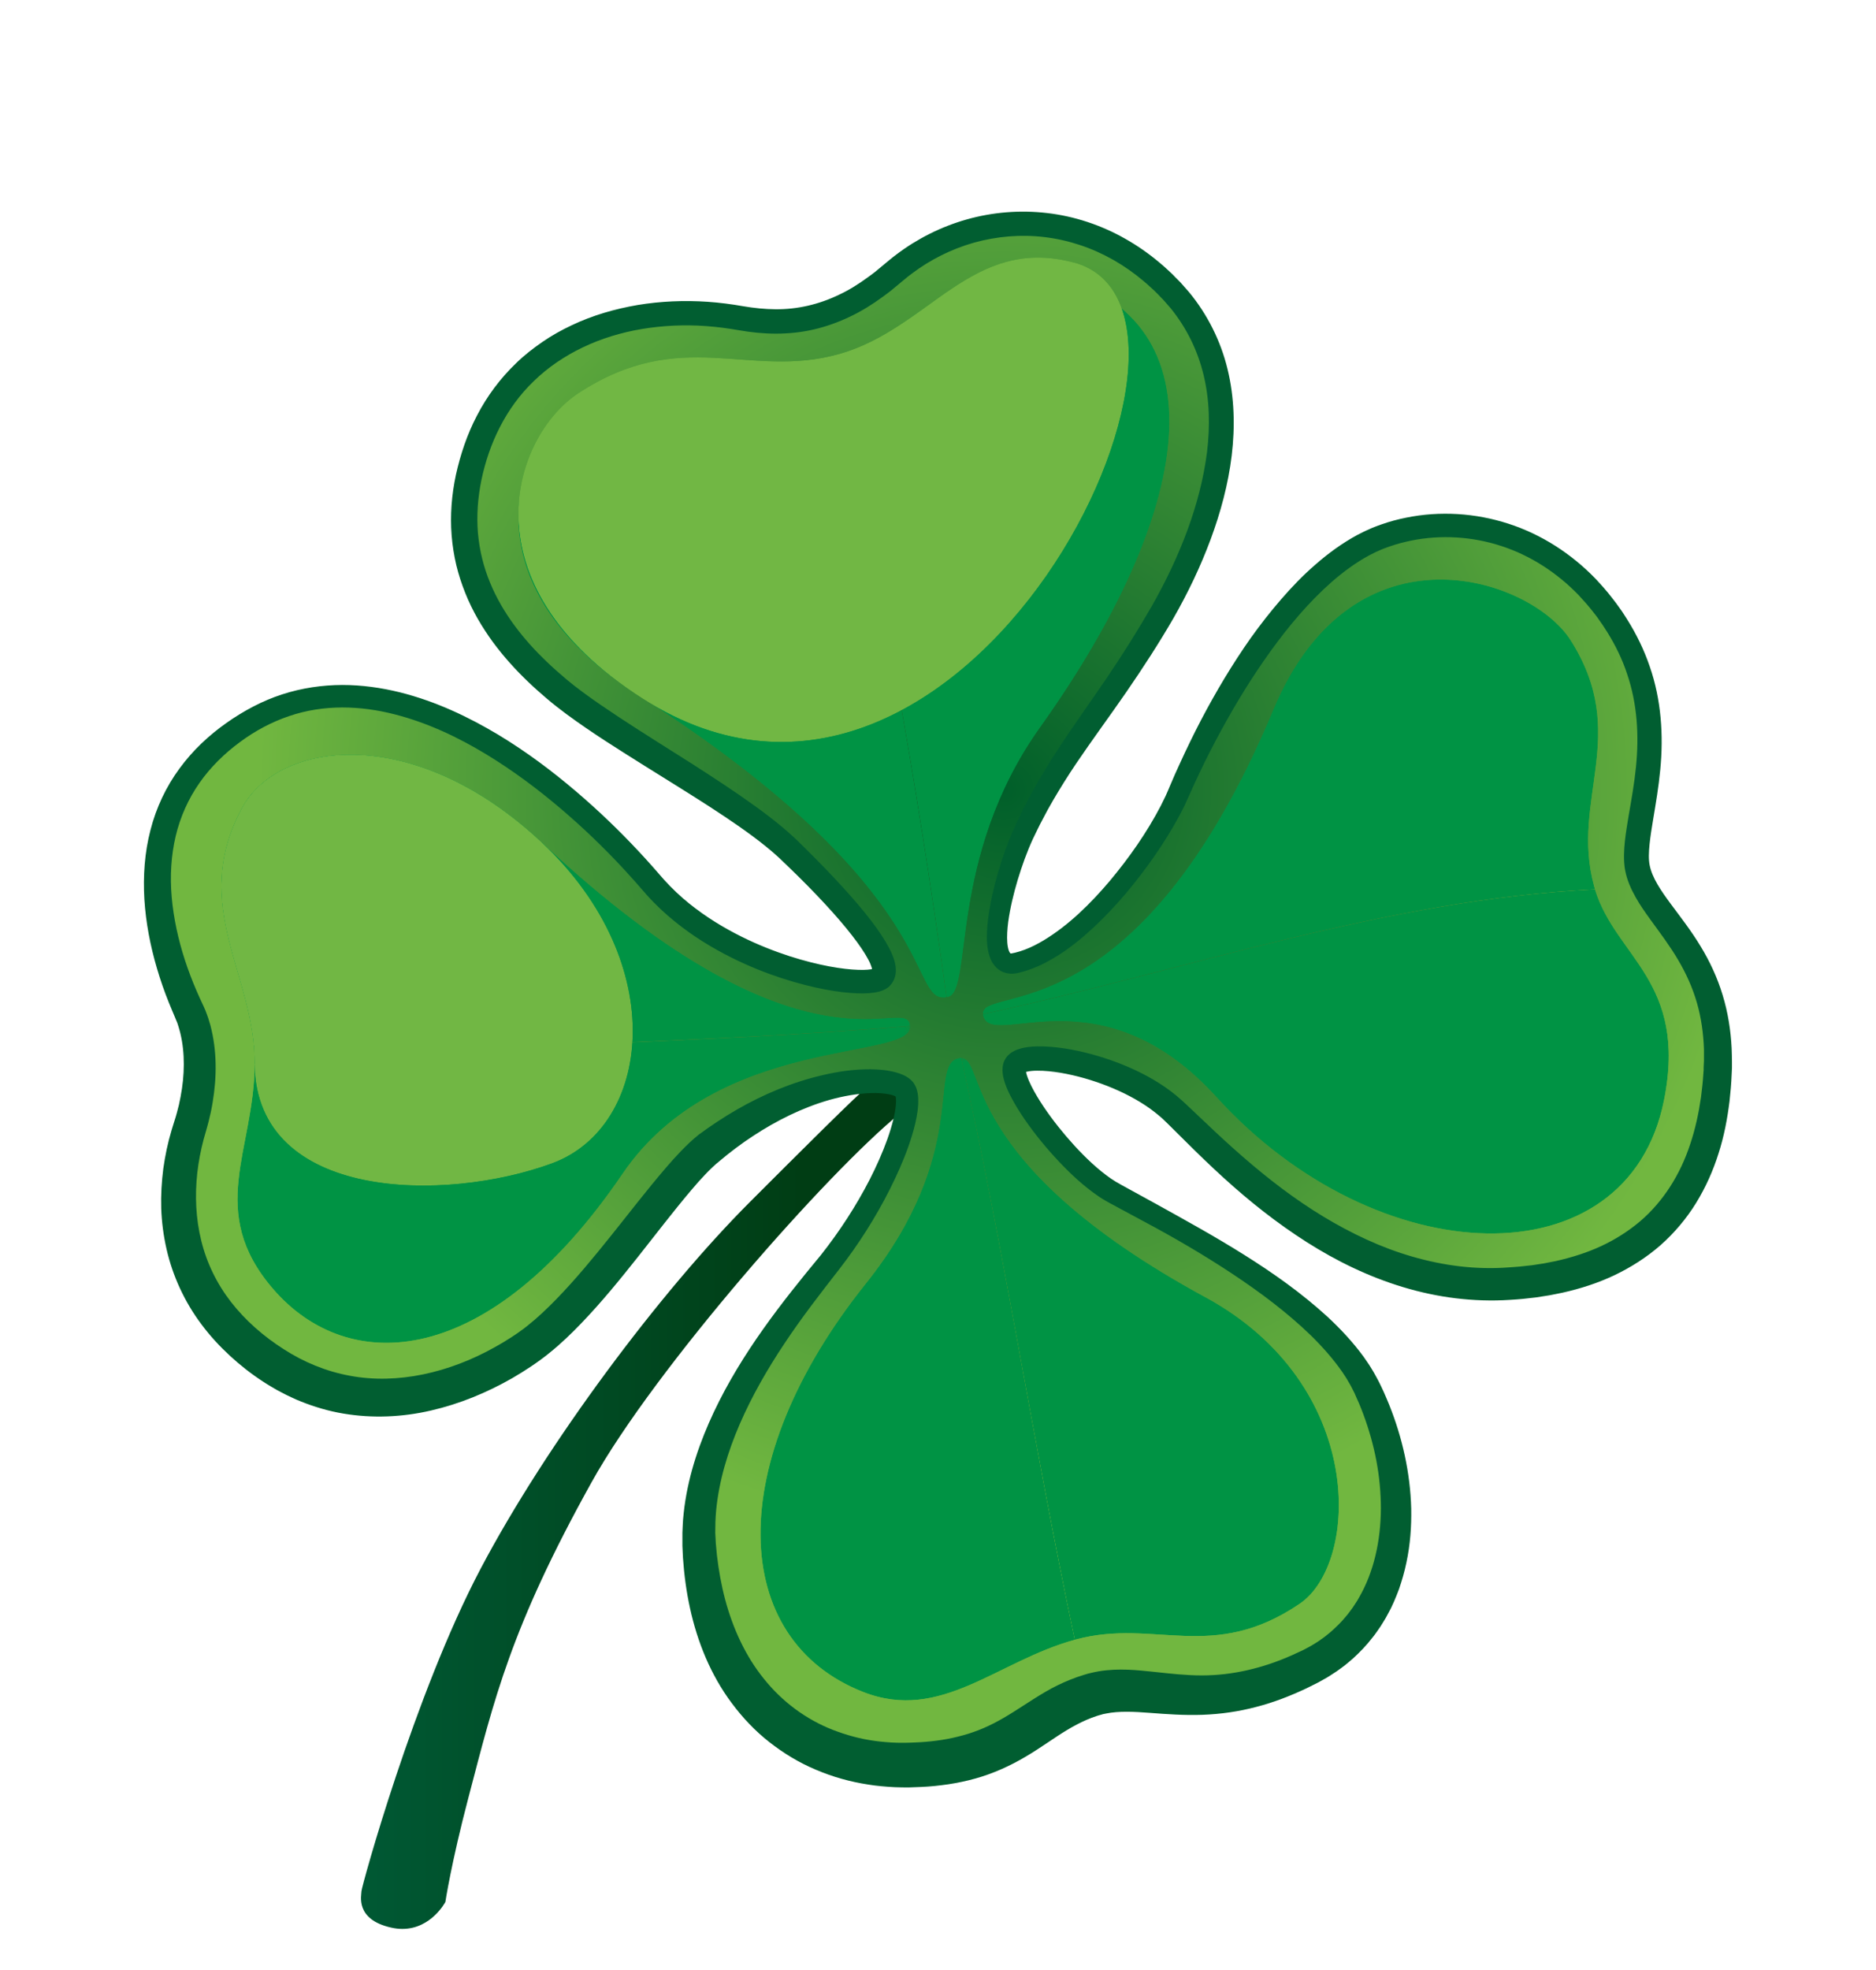 <?xml version="1.0" encoding="UTF-8"?>
<svg xmlns="http://www.w3.org/2000/svg" xmlns:xlink="http://www.w3.org/1999/xlink" viewBox="0 0 233.9 245.47">
  <defs>
    <style>
      .cls-1 {
        clip-path: url(#clippath);
      }

      .cls-2 {
        fill: none;
      }

      .cls-2, .cls-3, .cls-4, .cls-5, .cls-6, .cls-7, .cls-8, .cls-9, .cls-10, .cls-11, .cls-12, .cls-13, .cls-14, .cls-15, .cls-16, .cls-17, .cls-18, .cls-19, .cls-20, .cls-21, .cls-22, .cls-23, .cls-24, .cls-25 {
        stroke-width: 0px;
      }

      .cls-26 {
        mask: url(#mask);
      }

      .cls-3 {
        fill: url(#linear-gradient);
      }

      .cls-4 {
        fill: url(#radial-gradient);
      }

      .cls-5 {
        fill: url(#linear-gradient-11);
      }

      .cls-6 {
        fill: url(#linear-gradient-12);
      }

      .cls-7 {
        fill: url(#linear-gradient-13);
      }

      .cls-8 {
        fill: url(#linear-gradient-10);
      }

      .cls-9 {
        fill: url(#linear-gradient-17);
      }

      .cls-10 {
        fill: url(#linear-gradient-16);
      }

      .cls-11 {
        fill: url(#linear-gradient-19);
      }

      .cls-12 {
        fill: url(#linear-gradient-15);
      }

      .cls-13 {
        fill: url(#linear-gradient-21);
      }

      .cls-14 {
        fill: url(#linear-gradient-18);
      }

      .cls-15 {
        fill: url(#linear-gradient-14);
      }

      .cls-16 {
        fill: url(#linear-gradient-20);
      }

      .cls-27 {
        mix-blend-mode: multiply;
      }

      .cls-28 {
        clip-path: url(#clippath-1);
      }

      .cls-29 {
        clip-path: url(#clippath-4);
      }

      .cls-30 {
        clip-path: url(#clippath-3);
      }

      .cls-31 {
        clip-path: url(#clippath-2);
      }

      .cls-32 {
        clip-path: url(#clippath-7);
      }

      .cls-33 {
        clip-path: url(#clippath-8);
      }

      .cls-34 {
        clip-path: url(#clippath-6);
      }

      .cls-35 {
        clip-path: url(#clippath-5);
      }

      .cls-36 {
        clip-path: url(#clippath-9);
      }

      .cls-37 {
        clip-path: url(#clippath-20);
      }

      .cls-38 {
        clip-path: url(#clippath-21);
      }

      .cls-39 {
        clip-path: url(#clippath-24);
      }

      .cls-40 {
        clip-path: url(#clippath-23);
      }

      .cls-41 {
        clip-path: url(#clippath-22);
      }

      .cls-42 {
        clip-path: url(#clippath-14);
      }

      .cls-43 {
        clip-path: url(#clippath-13);
      }

      .cls-44 {
        clip-path: url(#clippath-12);
      }

      .cls-45 {
        clip-path: url(#clippath-10);
      }

      .cls-46 {
        clip-path: url(#clippath-15);
      }

      .cls-47 {
        clip-path: url(#clippath-17);
      }

      .cls-48 {
        clip-path: url(#clippath-16);
      }

      .cls-49 {
        clip-path: url(#clippath-19);
      }

      .cls-50 {
        clip-path: url(#clippath-11);
      }

      .cls-51 {
        clip-path: url(#clippath-18);
      }

      .cls-52 {
        mix-blend-mode: screen;
      }

      .cls-17 {
        fill: url(#linear-gradient-4);
      }

      .cls-18 {
        fill: url(#linear-gradient-2);
      }

      .cls-19 {
        fill: url(#linear-gradient-3);
      }

      .cls-20 {
        fill: url(#linear-gradient-8);
      }

      .cls-21 {
        fill: url(#linear-gradient-9);
      }

      .cls-22 {
        fill: url(#linear-gradient-7);
      }

      .cls-23 {
        fill: url(#linear-gradient-5);
      }

      .cls-24 {
        fill: url(#linear-gradient-6);
      }

      .cls-53 {
        isolation: isolate;
      }

      .cls-54 {
        mask: url(#mask-3);
      }

      .cls-55 {
        mask: url(#mask-2);
      }

      .cls-56 {
        mask: url(#mask-5);
      }

      .cls-57 {
        mask: url(#mask-4);
      }

      .cls-58 {
        mask: url(#mask-1);
      }

      .cls-59 {
        mask: url(#mask-7);
      }

      .cls-60 {
        mask: url(#mask-6);
      }

      .cls-61 {
        mask: url(#mask-8);
      }

      .cls-62 {
        mask: url(#mask-9);
      }

      .cls-25 {
        fill: #015e31;
      }
    </style>
    <clipPath id="clippath">
      <rect class="cls-2" x="17.92" y="26.37" width="198.06" height="214.01"/>
    </clipPath>
    <clipPath id="clippath-1">
      <rect class="cls-2" x="17.92" y="26.37" width="198.06" height="214.01"/>
    </clipPath>
    <clipPath id="clippath-2">
      <path class="cls-2" d="M108.16,135.47c-.51.17-9.36,9.02-14.68,14.34-11.13,11.13-25.3,30.03-33.57,45.71-8.27,15.69-14.84,39.64-14.84,40.15s-.84,3.54,3.71,4.55c.48.11.94.16,1.37.16h.02c3.61,0,5.36-3.36,5.36-3.36,0,0,.73-4.86,2.87-12.99,3.23-12.28,5.23-21.09,15.35-39.3,7.93-14.27,29.52-38.71,38.46-45.97,4.17-3.38,5.48-4.98,4.3-6.33-.24-.27-.6-.39-1.03-.39-2.33,0-6.89,3.28-7.32,3.42"/>
    </clipPath>
    <linearGradient id="linear-gradient" x1="4745.13" y1="6173.02" x2="4745.6" y2="6173.02" gradientTransform="translate(-722894.87 940670.93) scale(152.35 -152.35)" gradientUnits="userSpaceOnUse">
      <stop offset="0" stop-color="#00613e"/>
      <stop offset="0" stop-color="#00613e"/>
      <stop offset="1" stop-color="#003d14"/>
      <stop offset="1" stop-color="#003d14"/>
    </linearGradient>
    <clipPath id="clippath-3">
      <path class="cls-2" d="M112.46,32.24c-10.63,9.87-14.47,8.06-19.74,7.34-10.46-1.43-29,2.12-33.65,17.46-4.3,14.17,6.49,28.51,14.09,33.06,7.59,4.55,23.62,13.49,28.68,19.06,5.06,5.57,8.41,11.24,7.08,13.16-2.28,3.29-18.98-3.04-30.87-15.43-9.78-10.2-30.62-28.09-47.82-16.7-17.18,11.37-7.14,35.56-6.33,37.2,1.77,3.54.64,10.21-.25,13.16-1.94,6.41-3.52,20.02,10.54,29.69,13.49,9.28,28.34,1.18,33.91-3.88,5.38-4.9,18.05-24.12,28.68-28.59,6.24-2.62,11.89-5.31,15.43-2.53,3.8,2.28-4.13,15.94-7.84,20.33-2.55,3.02-18.98,21.93-17.21,37.62,2.08,18.44,10.88,26.31,26.57,27.33,11.18.72,14.75-6.55,22.52-8.86,2.69-.8,6.01-.57,9.68-.35,5.64.34,12.12.69,18.41-2.69,10.68-5.73,12.15-23.53,6.58-35.17-5.57-11.64-24.11-20.38-32.64-24.8-7.34-3.8-12.15-14.42-10.63-16.45,1.52-2.02,12.4,1.27,16.45,4.3,4.05,3.04,23.03,25.05,43.52,24.04,20.5-1.01,27.96-17.22,26.57-29.6-1.69-15.01-9.45-17.63-9.95-23.45-.51-5.82,5.03-16.7-3.21-30.45-7.42-12.4-22.77-13.49-30.87-9.19-8.1,4.3-17.89,18.19-24.29,32.22-5.31,11.64-13.92,19.23-19.48,19.74-4.54.41-.1-10.37,1.77-16.19,2.28-7.08,13.49-19.57,17.71-28.34,6.58-13.66,11.39-28.85.25-38.97-6.31-5.74-14.07-8.32-20.86-8.32-5.19,0-9.82,1.51-12.79,4.27"/>
    </clipPath>
    <radialGradient id="radial-gradient" cx="4751.61" cy="6164.27" fx="4751.61" fy="6164.27" r=".47" gradientTransform="translate(-927145.71 1203063.77) scale(195.15 -195.15)" gradientUnits="userSpaceOnUse">
      <stop offset="0" stop-color="#005f2a"/>
      <stop offset="1" stop-color="#71b740"/>
    </radialGradient>
    <clipPath id="clippath-4">
      <rect class="cls-2" x="17.92" y="26.37" width="198.06" height="214.01"/>
    </clipPath>
    <clipPath id="clippath-5">
      <rect class="cls-2" x="64.63" y="45.23" width="53.4" height="79.1"/>
    </clipPath>
    <clipPath id="clippath-6">
      <path class="cls-2" d="M103.1,45.27c-10.88,3.04-18.85-3.42-31.25,4.68-7.8,5.09-14.03,22.8,7.72,36.69,38.78,24.77,33.44,38.49,38.46,37.65-3.72-26.52-8.18-53.03-14.78-79.06-.05.01-.1.03-.15.04"/>
    </clipPath>
    <linearGradient id="linear-gradient-2" x1="4855.03" y1="6154.18" x2="4855.5" y2="6154.18" gradientTransform="translate(572555.04 451726.09) rotate(-90) scale(93.02 -93.02)" gradientUnits="userSpaceOnUse">
      <stop offset="0" stop-color="#fff"/>
      <stop offset="1" stop-color="#000"/>
    </linearGradient>
    <mask id="mask" x="24.68" y="17.76" width="126.83" height="131.46" maskUnits="userSpaceOnUse">
      <rect class="cls-18" x="42.48" y="32.74" width="91.23" height="101.5" transform="translate(-27.92 47.84) rotate(-26.38)"/>
    </mask>
    <linearGradient id="linear-gradient-3" x1="4855.03" y1="6154.18" x2="4855.5" y2="6154.18" gradientTransform="translate(572555.03 451726.09) rotate(-90) scale(93.02 -93.02)" gradientUnits="userSpaceOnUse">
      <stop offset="0" stop-color="#009344"/>
      <stop offset="1" stop-color="#009344"/>
    </linearGradient>
    <clipPath id="clippath-7">
      <rect class="cls-2" x="103.25" y="33.68" width="42.55" height="90.61"/>
    </clipPath>
    <clipPath id="clippath-8">
      <path class="cls-2" d="M131.32,34.26c-12.23-3.24-17.29,7.87-28.07,10.96,6.6,26.04,11.06,52.54,14.78,79.06.06,0,.11-.02.17-.03,3.18-.71-.08-17.37,11.47-33.57,19.11-26.78,23.15-50.73,1.64-56.43"/>
    </clipPath>
    <linearGradient id="linear-gradient-4" x1="4884.45" y1="6130.62" x2="4884.92" y2="6130.62" gradientTransform="translate(428198.12 341156.14) rotate(-90) scale(69.82 -69.82)" xlink:href="#linear-gradient-2"/>
    <mask id="mask-1" x="56.77" y="6.32" width="142.53" height="142.67" maskUnits="userSpaceOnUse">
      <rect class="cls-17" x="78.2" y="26.57" width="99.67" height="102.17" transform="translate(-18.73 107.36) rotate(-42.68)"/>
    </mask>
    <linearGradient id="linear-gradient-5" x1="4884.45" y1="6130.62" x2="4884.92" y2="6130.62" gradientTransform="translate(428198.13 341156.23) rotate(-90) scale(69.82 -69.82)" xlink:href="#linear-gradient-3"/>
    <clipPath id="clippath-9">
      <rect class="cls-2" x="64.63" y="32.1" width="76.1" height="60.38"/>
    </clipPath>
    <clipPath id="clippath-10">
      <path class="cls-2" d="M133.85,32.71c-12.69-3.36-17.95,8.17-29.13,11.38-.05.01-.1.03-.15.04-11.29,3.15-19.57-3.55-32.44,4.86-8.09,5.28-14.56,23.67,8.01,38.08,40.26,25.71,76.04-48.46,53.71-54.37"/>
    </clipPath>
    <linearGradient id="linear-gradient-6" x1="4711" y1="6118.39" x2="4711.47" y2="6118.39" gradientTransform="translate(-674828.56 -519649.46) rotate(90) scale(110.31 -110.31)" xlink:href="#linear-gradient-2"/>
    <mask id="mask-2" x="24.19" y="-10.09" width="165.36" height="162.33" maskUnits="userSpaceOnUse">
      <rect class="cls-24" x="44.12" y="11.71" width="125.52" height="118.73" transform="translate(-20.5 55.3) rotate(-26.57)"/>
    </mask>
    <linearGradient id="linear-gradient-7" x1="4711" y1="6118.39" x2="4711.47" y2="6118.39" gradientTransform="translate(-674828.43 -519649.44) rotate(90) scale(110.31 -110.31)" gradientUnits="userSpaceOnUse">
      <stop offset="0" stop-color="#71b744"/>
      <stop offset="1" stop-color="#71b744"/>
    </linearGradient>
    <clipPath id="clippath-11">
      <rect class="cls-2" x="122.54" y="72.23" width="76.71" height="54.17"/>
    </clipPath>
    <clipPath id="clippath-12">
      <path class="cls-2" d="M198.75,110.42c-2.98-10.9,4.55-18.85-2.91-30.62-4.99-7.86-27.11-15.2-37.07,8.6-17.14,40.99-36.56,34.19-36.22,37.99,25.31-5.46,50.26-14.3,76.32-15.56-.04-.13-.08-.27-.12-.41"/>
    </clipPath>
    <linearGradient id="linear-gradient-8" x1="4738.99" y1="6211.07" x2="4739.46" y2="6211.07" gradientTransform="translate(-420523.18 551448.99) scale(88.77 -88.77)" xlink:href="#linear-gradient-2"/>
    <mask id="mask-3" x="106.65" y="45.14" width="112.21" height="103.73" maskUnits="userSpaceOnUse">
      <rect class="cls-20" x="115.44" y="55.57" width="94.62" height="82.87" transform="translate(-18.96 43.36) rotate(-14.35)"/>
    </mask>
    <linearGradient id="linear-gradient-9" x1="4738.99" y1="6211.07" x2="4739.46" y2="6211.07" gradientTransform="translate(-420523.21 551449.05) scale(88.77 -88.77)" xlink:href="#linear-gradient-3"/>
    <clipPath id="clippath-13">
      <rect class="cls-2" x="122.55" y="110.83" width="85.52" height="42.9"/>
    </clipPath>
    <clipPath id="clippath-14">
      <path class="cls-2" d="M198.86,110.83c-26.06,1.27-51.01,10.11-76.32,15.56,0,.07.02.14.04.22,1.1,4.28,14.54-5.91,29.1,10.12,19.99,22.01,51.24,23.15,55.79.38,2.96-14.82-6.04-17.81-8.61-26.29"/>
    </clipPath>
    <linearGradient id="linear-gradient-10" x1="4740.35" y1="6186.1" x2="4740.83" y2="6186.1" gradientTransform="translate(-570947.64 745394.27) scale(120.47 -120.47)" xlink:href="#linear-gradient-2"/>
    <mask id="mask-4" x="118.22" y="103.08" width="96.55" height="64.56" maskUnits="userSpaceOnUse">
      <rect class="cls-8" x="120.55" y="107.04" width="91.89" height="56.65" transform="translate(-11.33 15.27) rotate(-5.08)"/>
    </mask>
    <linearGradient id="linear-gradient-11" x1="4740.35" y1="6186.1" x2="4740.83" y2="6186.1" gradientTransform="translate(-570947.64 745394.26) scale(120.47 -120.47)" xlink:href="#linear-gradient-3"/>
    <clipPath id="clippath-15">
      <rect class="cls-2" x="29.61" y="127.87" width="83.87" height="39.47"/>
    </clipPath>
    <clipPath id="clippath-16">
      <path class="cls-2" d="M31.75,132.59s0,.07,0,.1c-.08,10.71-6.03,18.26,2.28,27.92,9.36,10.88,26.86,10.24,43.6-14.34,11.89-17.46,36.15-13.98,35.85-18.39,0,0,0,0,0-.01-27.18,2.26-54.53,2.27-81.73,4.72"/>
    </clipPath>
    <linearGradient id="linear-gradient-12" x1="4806.69" y1="6089.82" x2="4807.16" y2="6089.82" gradientTransform="translate(670333.86 -849017.76) rotate(-180) scale(139.44 -139.44)" xlink:href="#linear-gradient-2"/>
    <mask id="mask-5" x="21.16" y="118.66" width="97.18" height="62.04" maskUnits="userSpaceOnUse">
      <rect class="cls-6" x="23.67" y="123.36" width="92.16" height="52.64" transform="translate(-15.36 8.17) rotate(-6.04)"/>
    </mask>
    <linearGradient id="linear-gradient-13" x1="4806.69" y1="6089.82" x2="4807.16" y2="6089.82" gradientTransform="translate(670333.86 -849017.76) rotate(-180) scale(139.44 -139.44)" xlink:href="#linear-gradient-3"/>
    <clipPath id="clippath-17">
      <rect class="cls-2" x="27.6" y="94.05" width="85.87" height="38.53"/>
    </clipPath>
    <clipPath id="clippath-18">
      <path class="cls-2" d="M67.55,104.98c-16.07-15.06-32.93-12.64-37.41-4.26-6.56,12.28,1.64,20.62,1.6,31.86,27.2-2.45,54.54-2.46,81.73-4.72-.32-4.37-12.4,8.53-45.92-22.89"/>
    </clipPath>
    <linearGradient id="linear-gradient-14" x1="4884.45" y1="6129.33" x2="4884.92" y2="6129.33" gradientTransform="translate(428049.34 341206.51) rotate(-90) scale(69.83 -69.83)" xlink:href="#linear-gradient-2"/>
    <mask id="mask-6" x=".43" y="45.13" width="136.2" height="136.06" maskUnits="userSpaceOnUse">
      <rect class="cls-15" x="19.74" y="65.61" width="97.58" height="95.1" transform="translate(-58.56 76.43) rotate(-42.68)"/>
    </mask>
    <linearGradient id="linear-gradient-15" x1="4884.45" y1="6129.33" x2="4884.92" y2="6129.33" gradientTransform="translate(428049.34 341206.51) rotate(-90) scale(69.83 -69.83)" xlink:href="#linear-gradient-3"/>
    <clipPath id="clippath-19">
      <rect class="cls-2" x="27.6" y="94.05" width="51.3" height="53.7"/>
    </clipPath>
    <clipPath id="clippath-20">
      <path class="cls-2" d="M67.55,104.98c-16.07-15.06-32.93-12.64-37.41-4.26-6.56,12.28,1.64,20.62,1.6,31.86,0,.03,0,.07,0,.1.27,17.02,23.8,17.18,37.08,12.3,12.38-4.54,14.89-24.85-1.28-40.01"/>
    </clipPath>
    <linearGradient id="linear-gradient-16" x1="4690.55" y1="6089.21" x2="4691.02" y2="6089.21" gradientTransform="translate(-466913.64 -359621.28) rotate(90) scale(76.69 -76.69)" xlink:href="#linear-gradient-2"/>
    <mask id="mask-7" x="11.36" y="77.66" width="84.6" height="84.48" maskUnits="userSpaceOnUse">
      <rect class="cls-10" x="18" y="84.31" width="71.32" height="71.17" transform="translate(-23.83 13.83) rotate(-12.04)"/>
    </mask>
    <linearGradient id="linear-gradient-17" x1="4690.55" y1="6089.21" x2="4691.02" y2="6089.21" gradientTransform="translate(-466913.64 -359621.28) rotate(90) scale(76.69 -76.69)" xlink:href="#linear-gradient-7"/>
    <clipPath id="clippath-21">
      <rect class="cls-2" x="119.84" y="131.83" width="47.1" height="72.52"/>
    </clipPath>
    <clipPath id="clippath-22">
      <path class="cls-2" d="M150.29,161.66c-31.09-16.89-27.23-29.79-30.46-29.83,5.39,24.03,8.89,47.59,14.17,72.52.07-.02.14-.04.22-.06,9.8-2.6,16.96,2.95,27.83-4.43,7.46-5.06,8.36-27.27-11.77-38.21"/>
    </clipPath>
    <linearGradient id="linear-gradient-18" x1="4688.8" y1="6091.47" x2="4689.27" y2="6091.47" gradientTransform="translate(-472622.66 -363745.04) rotate(90) scale(77.61 -77.61)" xlink:href="#linear-gradient-2"/>
    <mask id="mask-8" x="101.6" y="119.88" width="86.42" height="99.32" maskUnits="userSpaceOnUse">
      <rect class="cls-14" x="110.89" y="126.78" width="67.85" height="85.51" transform="translate(-36.53 39.81) rotate(-13.92)"/>
    </mask>
    <linearGradient id="linear-gradient-19" x1="4688.8" y1="6091.47" x2="4689.27" y2="6091.47" gradientTransform="translate(-472622.7 -363745.07) rotate(90) scale(77.61 -77.61)" xlink:href="#linear-gradient-3"/>
    <clipPath id="clippath-23">
      <rect class="cls-2" x="94.81" y="131.83" width="39.19" height="80.07"/>
    </clipPath>
    <clipPath id="clippath-24">
      <path class="cls-2" d="M119.49,131.87c-3.87.87,1.58,11.7-11.58,28.14-17.9,22.38-16.93,44.36-.25,50.86,9.67,3.77,16.66-3.87,26.35-6.52-5.29-24.93-8.78-48.49-14.17-72.52-.11,0-.23.01-.35.04"/>
    </clipPath>
    <linearGradient id="linear-gradient-20" x1="4718.69" y1="6099.37" x2="4719.17" y2="6099.37" gradientTransform="translate(-678475.52 -524846.76) rotate(90) scale(111.26 -111.26)" xlink:href="#linear-gradient-2"/>
    <mask id="mask-9" x="77.74" y="125.31" width="68.53" height="95.84" maskUnits="userSpaceOnUse">
      <rect class="cls-16" x="84.06" y="129" width="55.91" height="88.47" transform="translate(-24.69 18.73) rotate(-8.62)"/>
    </mask>
    <linearGradient id="linear-gradient-21" x1="4718.69" y1="6099.37" x2="4719.17" y2="6099.37" gradientTransform="translate(-678475.52 -524846.76) rotate(90) scale(111.26 -111.26)" xlink:href="#linear-gradient-3"/>
  </defs>
  <g class="cls-53">
    <g id="Layer_1" data-name="Layer 1">
      <g class="cls-1">
        <g class="cls-28">
          <g class="cls-31">
            <rect class="cls-3" x="44.23" y="132.05" width="73.46" height="108.33"/>
          </g>
          <g class="cls-30">
            <rect class="cls-4" x="13.06" y="27.97" width="202.52" height="193.24"/>
          </g>
          <g class="cls-29">
            <g class="cls-27">
              <g class="cls-35">
                <g class="cls-34">
                  <g class="cls-26">
                    <rect class="cls-19" x="42.48" y="32.74" width="91.23" height="101.5" transform="translate(-27.92 47.84) rotate(-26.38)"/>
                  </g>
                </g>
              </g>
            </g>
            <g class="cls-27">
              <g class="cls-32">
                <g class="cls-33">
                  <g class="cls-58">
                    <rect class="cls-23" x="78.2" y="26.57" width="99.67" height="102.17" transform="translate(-18.73 107.36) rotate(-42.68)"/>
                  </g>
                </g>
              </g>
            </g>
            <g class="cls-52">
              <g class="cls-36">
                <g class="cls-45">
                  <g class="cls-55">
                    <rect class="cls-22" x="44.12" y="11.71" width="125.52" height="118.73" transform="translate(-20.5 55.3) rotate(-26.57)"/>
                  </g>
                </g>
              </g>
            </g>
            <g class="cls-27">
              <g class="cls-50">
                <g class="cls-44">
                  <g class="cls-54">
                    <rect class="cls-21" x="115.44" y="55.57" width="94.62" height="82.87" transform="translate(-18.96 43.36) rotate(-14.35)"/>
                  </g>
                </g>
              </g>
            </g>
            <g class="cls-27">
              <g class="cls-43">
                <g class="cls-42">
                  <g class="cls-57">
                    <rect class="cls-5" x="120.55" y="107.04" width="91.89" height="56.65" transform="translate(-11.33 15.27) rotate(-5.08)"/>
                  </g>
                </g>
              </g>
            </g>
            <g class="cls-27">
              <g class="cls-46">
                <g class="cls-48">
                  <g class="cls-56">
                    <rect class="cls-7" x="23.67" y="123.36" width="92.16" height="52.64" transform="translate(-15.36 8.17) rotate(-6.04)"/>
                  </g>
                </g>
              </g>
            </g>
            <g class="cls-27">
              <g class="cls-47">
                <g class="cls-51">
                  <g class="cls-60">
                    <rect class="cls-12" x="19.74" y="65.61" width="97.58" height="95.1" transform="translate(-58.56 76.43) rotate(-42.68)"/>
                  </g>
                </g>
              </g>
            </g>
            <g class="cls-52">
              <g class="cls-49">
                <g class="cls-37">
                  <g class="cls-59">
                    <rect class="cls-9" x="18" y="84.31" width="71.32" height="71.17" transform="translate(-23.83 13.83) rotate(-12.04)"/>
                  </g>
                </g>
              </g>
            </g>
            <g class="cls-27">
              <g class="cls-38">
                <g class="cls-41">
                  <g class="cls-61">
                    <rect class="cls-11" x="110.89" y="126.78" width="67.85" height="85.51" transform="translate(-36.53 39.81) rotate(-13.92)"/>
                  </g>
                </g>
              </g>
            </g>
            <g class="cls-27">
              <g class="cls-40">
                <g class="cls-39">
                  <g class="cls-62">
                    <rect class="cls-13" x="84.06" y="129" width="55.91" height="88.47" transform="translate(-24.69 18.73) rotate(-8.62)"/>
                  </g>
                </g>
              </g>
            </g>
            <path class="cls-25" d="M110.91,122.9s-.01.01-.04.03c-.01.01-.03.03-.05.04-.02.02-.05.04-.07.06-.04.03-.08.06-.12.09-.21.14-.32.19-.5.27-.08.03-.16.06-.25.1-.08.03-.17.05-.27.08-.74.2-1.64.26-2.76.22-2.24-.09-5.4-.6-9.33-1.87-1.96-.64-4.12-1.48-6.39-2.62-2.27-1.14-4.68-2.58-7.03-4.49-1.18-.96-2.34-2.03-3.44-3.26-.51-.59-1.04-1.18-1.57-1.79-.53-.59-1.07-1.19-1.63-1.79-2.24-2.39-4.75-4.82-7.55-7.2-2.8-2.38-5.89-4.71-9.34-6.8-3.44-2.08-7.26-3.91-11.45-4.97-4.16-1.06-8.75-1.24-13.07.24-2.16.73-4.21,1.81-6.15,3.25-1.9,1.4-3.65,3.1-5.03,5.08-1.38,1.97-2.4,4.23-2.97,6.65-.57,2.42-.72,4.99-.49,7.59.23,2.6.8,5.23,1.64,7.82.42,1.29.91,2.58,1.46,3.85l.42.95.22.47.11.24.14.3.22.5.23.62c.08.21.15.41.2.61l.18.59c.84,3.19.81,6.47.28,9.64-.13.8-.3,1.59-.5,2.37-.09.39-.22.78-.32,1.17-.1.35-.22.74-.3,1.05-.36,1.35-.63,2.76-.79,4.16-.31,2.82-.19,5.7.49,8.45.67,2.75,1.93,5.36,3.71,7.65,1.78,2.29,4.03,4.27,6.61,5.91,2.47,1.59,5.29,2.76,8.23,3.29,5.9,1.11,12.38-.38,18.05-3.56.71-.39,1.41-.81,2.1-1.26.17-.11.34-.22.51-.34l.25-.17c.09-.06.1-.07.22-.16l.53-.38c.18-.13.31-.24.46-.36,1.23-.97,2.46-2.14,3.63-3.34,2.36-2.43,4.58-5.12,6.79-7.88,2.22-2.76,4.4-5.62,6.82-8.44.6-.71,1.24-1.41,1.9-2.1.67-.69,1.37-1.38,2.21-2.05,1.53-1.13,3.12-2.18,4.78-3.14,3.32-1.91,6.92-3.42,10.74-4.3,1.91-.44,3.87-.73,5.91-.72,1.02.02,2.05.09,3.16.39.28.08.56.17.86.3.3.13.62.3.97.6.24.24.3.28.49.59.15.25.22.43.28.63.12.38.16.71.18,1.02.06,1.22-.14,2.21-.36,3.21-.23.99-.53,1.93-.85,2.86-.66,1.86-1.46,3.64-2.34,5.39-1.76,3.49-3.87,6.81-6.29,9.93-2.39,3.07-4.72,6.07-6.84,9.27-2.12,3.18-4.03,6.5-5.55,9.99-1.51,3.48-2.61,7.13-2.96,10.81-.05.46-.06.92-.09,1.38-.02.46,0,.92-.02,1.38l.07,1.34.14,1.49c.21,1.83.55,3.72,1.03,5.53.97,3.61,2.54,7.04,4.83,9.86,2.26,2.83,5.21,5.03,8.57,6.35,1.68.65,3.44,1.14,5.25,1.38.45.06.91.12,1.37.15.46.05.92.06,1.38.08.46.02.92,0,1.39,0,.4-.02,1.03-.03,1.45-.06.89-.05,1.85-.15,2.76-.29.91-.14,1.8-.34,2.67-.58,1.75-.48,3.37-1.19,5-2.14,1.63-.93,3.3-2.13,5.25-3.27.97-.57,2.03-1.09,3.13-1.53.55-.22,1.11-.42,1.68-.59.17-.05.22-.07.5-.15l.38-.09c.11-.03.25-.06.44-.1l.52-.1c2.55-.42,4.84-.14,6.92.07,2.08.23,4.02.44,5.94.44,3.82,0,7.59-.9,11.2-2.5.45-.2.9-.42,1.35-.62.31-.17.95-.48,1.27-.69l.55-.34c.19-.11.38-.26.56-.39.39-.25.73-.56,1.1-.85.69-.61,1.36-1.25,1.94-1.97.31-.35.57-.74.85-1.11.25-.4.53-.77.75-1.19,1.9-3.25,2.73-7.18,2.75-11.13,0-1.98-.19-3.97-.56-5.95-.37-1.97-.93-3.92-1.63-5.81-.17-.48-.37-.94-.56-1.41l-.31-.69-.15-.35c-.05-.13-.06-.14-.14-.3l-.36-.71c-.12-.23-.23-.41-.35-.61-.21-.4-.51-.81-.77-1.22-1.13-1.62-2.48-3.14-3.94-4.57-2.95-2.85-6.31-5.36-9.8-7.67-3.5-2.32-7.16-4.45-10.9-6.45l-2.81-1.51-1.41-.76-.37-.2-.36-.21c-.28-.16-.51-.31-.75-.47-1.91-1.3-3.52-2.82-5.03-4.42-1.51-1.61-2.9-3.3-4.17-5.13-.63-.92-1.23-1.86-1.76-2.89-.27-.52-.52-1.05-.73-1.66-.1-.31-.2-.63-.26-1-.05-.38-.12-.8.03-1.41.06-.28.25-.67.48-.94.11-.15.52-.5.66-.56.43-.26.81-.37,1.16-.47.7-.17,1.32-.21,1.92-.23,1.2-.02,2.34.09,3.46.26,2.23.35,4.39.95,6.48,1.73,2.09.79,4.13,1.78,6.03,3.09.47.33.94.68,1.39,1.05.22.19.45.38.66.57l.61.56,2.34,2.21c3.07,2.93,6.2,5.72,9.53,8.22,3.33,2.5,6.86,4.68,10.58,6.38,3.71,1.7,7.64,2.87,11.63,3.34,1.99.23,4.01.29,5.99.14.52-.04,1.08-.07,1.57-.12l1.47-.16,1.49-.23c.49-.09.98-.2,1.47-.29,1.95-.44,3.84-1.03,5.61-1.85,1.77-.82,3.41-1.86,4.88-3.1,2.92-2.5,5.03-5.88,6.25-9.63.63-1.87,1.05-3.83,1.34-5.82.13-1,.24-2,.3-3.01l.03-.38v-.36s.04-.79.04-.79c0-.51,0-.96,0-1.46-.07-1.97-.34-3.92-.88-5.79-.54-1.87-1.34-3.65-2.35-5.35-1-1.71-2.22-3.32-3.47-5.04-.62-.86-1.26-1.76-1.82-2.76-.56-1-1.08-2.12-1.31-3.38-.02-.12-.05-.25-.07-.45l-.05-.52c-.01-.31-.03-.61-.02-.91.01-.59.05-1.16.11-1.71.12-1.1.3-2.15.47-3.18.36-2.06.71-4.05.91-6.04.41-3.97.16-7.93-1.09-11.6-.6-1.84-1.46-3.6-2.49-5.25-.27-.4-.52-.84-.8-1.21l-.44-.63c-.15-.21-.29-.38-.44-.57-.57-.75-1.23-1.49-1.89-2.2-2.69-2.78-5.99-4.93-9.62-6.11-3.62-1.19-7.55-1.43-11.25-.68-.92.19-1.84.43-2.72.74-.22.07-.44.16-.66.24l-.33.13-.31.14c-.22.1-.48.2-.67.31l-.59.3c-1.63.89-3.18,2.02-4.62,3.28-2.88,2.53-5.4,5.54-7.67,8.69-2.27,3.16-4.31,6.48-6.16,9.89-.93,1.7-1.81,3.43-2.64,5.17-.42.87-.82,1.75-1.21,2.63l-.61,1.35c-.23.48-.46.93-.69,1.37-1.92,3.53-4.2,6.76-6.74,9.78-1.28,1.5-2.63,2.93-4.08,4.28-.73.67-1.47,1.32-2.26,1.93-.78.61-1.6,1.19-2.47,1.71-.87.52-1.77,1-2.75,1.37-.49.18-.98.36-1.5.48-.15.04-.21.06-.43.11-.08.02-.26.05-.5.07-.38.02-.82-.02-1.25-.19-.43-.17-.81-.47-1.07-.79-.27-.32-.43-.65-.56-.96-.24-.63-.33-1.2-.38-1.74-.09-1.09-.01-2.1.11-3.09.25-1.97.68-3.86,1.21-5.71.54-1.85,1.16-3.66,1.95-5.44.43-.9.77-1.69,1.22-2.56l.65-1.28.68-1.24c.92-1.65,1.89-3.25,2.91-4.81,2.03-3.12,4.16-6.07,6.18-9.04,2.01-2.97,3.91-5.98,5.66-9.03,3.42-6.04,6-12.54,6.84-19.1.4-3.27.32-6.56-.43-9.64-.74-3.08-2.16-5.93-4.13-8.34l-.77-.88c-.05-.06-.15-.17-.17-.19l-.22-.22-.43-.45c-.29-.31-.57-.55-.85-.81-.27-.26-.57-.51-.87-.77-1.19-1.01-2.46-1.9-3.79-2.66-2.67-1.52-5.6-2.49-8.57-2.85-2.98-.36-5.99-.1-8.82.69-2.83.8-5.47,2.13-7.77,3.87-.29.22-.57.43-.85.67l-.88.73-.88.73c-.3.24-.65.49-.97.73-1.31.96-2.65,1.8-4.11,2.49-1.44.69-2.96,1.24-4.52,1.6-1.56.36-3.15.52-4.71.52-1.56,0-3.1-.16-4.59-.42-1.43-.25-2.73-.42-4.1-.52-2.72-.2-5.42-.07-8.02.36-5.2.86-9.98,3.09-13.47,6.48-3.52,3.37-5.6,7.81-6.54,12.31-.46,2.23-.62,4.48-.44,6.64.19,2.16.71,4.25,1.51,6.18,1.6,3.88,4.22,7.14,7.09,9.88.72.69,1.46,1.34,2.2,1.97l.28.24.27.22.58.47c.37.29.74.57,1.13.86,1.54,1.14,3.11,2.19,4.65,3.21,3.09,2.03,6.1,3.89,8.91,5.68,2.81,1.8,5.44,3.52,7.84,5.25,1.2.86,2.34,1.73,3.41,2.62.53.45,1.05.89,1.55,1.36l.37.35.34.33c.23.22.45.44.67.66,1.77,1.75,3.34,3.37,4.71,4.88,2.74,3.01,4.68,5.5,5.76,7.56.53,1.03.89,2,.83,3-.03.5-.21.96-.39,1.24-.09.14-.16.24-.22.3-.05.06-.08.09-.08.09l-.08.08ZM108.87,120.8s-.02.02-.06.07c-.04.05-.06.14-.05.11.02-.05-.08-.64-.52-1.43-.85-1.61-2.7-4.01-5.37-6.89-1.34-1.45-2.88-3.02-4.64-4.71-.22-.21-.44-.42-.67-.64l-.34-.33-.33-.3c-.44-.41-.93-.81-1.43-1.22-1-.81-2.1-1.62-3.27-2.44-4.68-3.28-10.43-6.62-16.75-10.71-1.58-1.03-3.19-2.12-4.82-3.32-.4-.3-.82-.62-1.23-.94l-.59-.47-.61-.51c-.79-.67-1.58-1.37-2.35-2.11-1.55-1.48-3.04-3.12-4.39-4.95-1.34-1.84-2.55-3.87-3.44-6.11-.45-1.12-.83-2.28-1.12-3.48-.28-1.2-.48-2.43-.58-3.69-.2-2.51,0-5.07.54-7.59.56-2.49,1.38-5,2.63-7.37,1.23-2.38,2.88-4.61,4.89-6.53.99-.97,2.1-1.83,3.26-2.63,1.16-.8,2.4-1.49,3.68-2.09,2.57-1.22,5.34-2.02,8.19-2.51,2.85-.47,5.79-.6,8.74-.4,1.46.1,3,.3,4.41.55,1.35.23,2.71.37,4.06.38,2.71.02,5.4-.6,7.9-1.81,1.25-.58,2.47-1.35,3.6-2.18.28-.21.56-.4.85-.63l.88-.73.88-.73c.31-.26.63-.51.95-.75,2.59-1.96,5.58-3.47,8.78-4.37,3.2-.9,6.62-1.19,10.01-.79,3.38.39,6.72,1.49,9.73,3.2,1.51.85,2.94,1.85,4.27,2.97.33.28.67.56.99.87.32.3.67.61.94.91l.44.44.22.22c.12.13.16.18.24.27l.88,1c2.26,2.74,3.93,6.05,4.78,9.57.86,3.52.95,7.19.52,10.76-.43,3.58-1.38,7.08-2.63,10.46-1.26,3.39-2.82,6.65-4.64,9.83-1.81,3.13-3.79,6.17-5.86,9.18-2.07,3-4.24,5.93-6.27,8.93-1.01,1.5-1.97,3.03-2.88,4.59l-.67,1.18-.63,1.19c-.42.77-.84,1.68-1.22,2.45-.74,1.61-1.35,3.33-1.88,5.07-.52,1.74-.95,3.52-1.19,5.28-.11.88-.17,1.76-.11,2.55.03.39.1.76.2,1.02.05.13.1.22.14.26.04.05.05.04.05.05-.09.11,1.08-.17,1.81-.46.8-.3,1.59-.71,2.36-1.17,3.07-1.86,5.78-4.51,8.21-7.38,2.41-2.88,4.62-6.02,6.36-9.36.21-.42.42-.84.61-1.24l.29-.66.28-.66c.38-.91.78-1.81,1.2-2.71.82-1.8,1.69-3.59,2.61-5.36,1.85-3.53,3.9-6.98,6.23-10.29,1.18-1.65,2.43-3.25,3.77-4.8,1.34-1.55,2.77-3.04,4.35-4.4,1.57-1.37,3.28-2.62,5.18-3.65l.75-.38c.25-.13.47-.21.7-.32l.38-.17.38-.15c.25-.09.5-.2.76-.28,1.01-.36,2.05-.64,3.11-.85,4.21-.86,8.64-.58,12.74.75,4.11,1.32,7.85,3.74,10.85,6.84.74.79,1.45,1.58,2.12,2.46.16.22.35.44.5.65l.45.63c.34.45.6.91.9,1.36,1.15,1.83,2.11,3.8,2.81,5.86,1.44,4.14,1.73,8.61,1.31,12.87-.2,2.13-.56,4.23-.9,6.27-.17,1.02-.33,2.02-.43,2.99-.1.95-.14,1.92.01,2.63.31,1.59,1.43,3.2,2.64,4.84,1.22,1.64,2.56,3.36,3.7,5.25,1.15,1.88,2.11,3.94,2.76,6.1.66,2.15,1.01,4.39,1.12,6.61.02.56.04,1.15.04,1.69v.79s-.02.43-.02.43l-.02.41c-.04,1.09-.14,2.18-.26,3.28-.27,2.18-.68,4.37-1.37,6.51-.67,2.14-1.6,4.23-2.8,6.18-1.2,1.95-2.71,3.74-4.44,5.27-1.74,1.52-3.71,2.77-5.77,3.75-2.07.98-4.24,1.67-6.43,2.16-.55.11-1.1.23-1.65.33l-1.65.26-1.69.19c-.56.06-1.07.08-1.6.12-2.26.15-4.5.07-6.74-.2-4.46-.54-8.78-1.9-12.78-3.79-4.01-1.89-7.71-4.32-11.16-7-3.45-2.68-6.63-5.66-9.67-8.69l-2.26-2.24-.56-.54c-.18-.17-.35-.33-.54-.48-.37-.31-.75-.61-1.15-.9-1.6-1.14-3.42-2.07-5.3-2.81-1.89-.74-3.86-1.31-5.85-1.65-.99-.16-1.98-.27-2.92-.26-.46,0-.91.04-1.26.12-.17.04-.31.09-.33.11-.08.07.11-.11.05-.05.07-.07.12-.22.13-.24.01-.08,0,.04.02.18.02.15.07.34.14.54.13.4.33.84.54,1.27.44.87.97,1.74,1.54,2.59,1.15,1.7,2.45,3.32,3.84,4.84,1.39,1.51,2.9,2.95,4.51,4.07.74.52,1.73,1.01,2.65,1.53l2.81,1.54c3.74,2.07,7.5,4.14,11.15,6.43,3.65,2.29,7.2,4.79,10.44,7.76,1.61,1.5,3.13,3.12,4.47,4.95.32.48.65.91.96,1.44.15.25.32.52.45.76l.38.7c.04.07.15.29.21.41l.18.37.35.75c.21.51.45,1.01.65,1.53,1.65,4.1,2.64,8.49,2.76,12.97.04,2.24-.12,4.5-.6,6.73-.23,1.12-.55,2.22-.92,3.3-.41,1.08-.84,2.15-1.42,3.16-.26.52-.59,1-.89,1.5-.34.48-.65.97-1.03,1.42-.71.93-1.54,1.78-2.4,2.57-.45.38-.88.77-1.36,1.11-.24.17-.46.35-.72.52l-.77.5c-.27.18-.49.3-.72.43l-.75.42c-.49.25-.98.5-1.48.74-2,.94-4.09,1.76-6.28,2.32-2.18.58-4.45.9-6.7.98-2.25.08-4.46-.08-6.51-.24-2.05-.16-3.94-.24-5.49.08l-.25.05c-.07,0-.18.04-.31.08l-.37.1-.25.08c-.42.14-.83.29-1.24.47-.81.35-1.61.77-2.41,1.25-1.61.96-3.27,2.21-5.21,3.35-1.92,1.14-4.08,2.12-6.3,2.73-1.11.31-2.23.54-3.34.71-1.12.16-2.2.28-3.35.33-.6.03-.99.04-1.61.06-.56-.01-1.12,0-1.68-.03-.56-.03-1.12-.06-1.68-.12-.56-.05-1.12-.12-1.67-.21-2.22-.34-4.42-.95-6.5-1.84-2.09-.87-4.05-2.06-5.82-3.45-1.78-1.39-3.33-3.04-4.66-4.82-2.68-3.57-4.32-7.71-5.23-11.86-.46-2.09-.73-4.15-.88-6.29l-.07-1.49c0-.11,0-.34,0-.43v-.4s0-.81,0-.81c.03-.54.04-1.07.08-1.6.06-.53.09-1.06.17-1.59.56-4.21,1.94-8.16,3.67-11.84,3.48-7.36,8.46-13.67,13.35-19.57,2.33-2.95,4.38-6.1,6.08-9.4.84-1.65,1.6-3.34,2.21-5.05.3-.85.57-1.72.77-2.57.2-.84.34-1.72.3-2.39,0-.16-.03-.3-.06-.37,0-.03-.03-.06,0-.02.08.1-.02-.03.04.05,0,0-.11-.07-.24-.11-.13-.05-.3-.1-.47-.14-.72-.16-1.57-.21-2.42-.18-1.71.06-3.45.38-5.14.85-3.39.97-6.59,2.57-9.52,4.49-1.47.96-2.87,2.02-4.2,3.14-.59.47-1.19,1.05-1.78,1.67-.59.62-1.17,1.27-1.73,1.94-2.28,2.69-4.45,5.55-6.68,8.36-2.23,2.81-4.5,5.6-7.02,8.22-1.27,1.32-2.56,2.57-4.06,3.77-.19.15-.39.32-.56.44l-.52.39-.31.22-.28.2c-.19.13-.38.26-.57.39-.76.51-1.54.99-2.33,1.45-3.17,1.81-6.56,3.21-10.13,4.03-3.56.83-7.3.99-10.92.38-1.81-.3-3.57-.82-5.25-1.49-.42-.16-.84-.35-1.24-.54-.41-.18-.81-.39-1.21-.6l-.59-.31-.6-.35c-.39-.24-.82-.48-1.13-.7-1.45-.94-2.84-2.03-4.13-3.22-1.29-1.19-2.48-2.48-3.53-3.89-2.11-2.8-3.61-6.06-4.37-9.41-.38-1.67-.6-3.37-.66-5.05-.05-1.68.05-3.34.26-4.97.23-1.63.56-3.22,1.03-4.78.12-.42.24-.75.35-1.13.1-.33.22-.67.3-1,.19-.67.35-1.35.47-2.02.52-2.7.57-5.47-.03-7.95-.08-.29-.16-.63-.25-.89l-.13-.4-.21-.5c-.06-.13-.04-.1-.08-.2l-.11-.26-.22-.52-.43-1.04c-.56-1.39-1.05-2.8-1.47-4.22-.84-2.84-1.4-5.74-1.58-8.65-.17-2.91.03-5.84.76-8.63.71-2.79,1.96-5.42,3.62-7.67,1.65-2.26,3.66-4.13,5.84-5.67,2.14-1.51,4.51-2.78,6.97-3.57,2.46-.8,5.01-1.16,7.48-1.17,2.48,0,4.88.35,7.16.91,4.56,1.14,8.62,3.1,12.24,5.26,3.62,2.18,6.83,4.61,9.72,7.07,2.89,2.46,5.47,4.96,7.78,7.43.58.62,1.14,1.23,1.68,1.84.53.6,1.05,1.2,1.56,1.78.99,1.09,2.03,2.07,3.11,2.94,2.16,1.74,4.39,3.07,6.52,4.13,2.13,1.06,4.16,1.84,6,2.44,3.69,1.18,6.65,1.64,8.54,1.7.94.04,1.62-.04,1.89-.13.03,0,.06-.02.08-.03.02,0,.03-.01.04-.02,0,0,.04-.03-.06.04-.02.01-.03.02-.04.04-.01.01-.03.03,0,.01.02-.02.03-.03.05-.04.02-.02.04-.03.04-.03l-.08.08Z"/>
          </g>
        </g>
      </g>
    </g>
  </g>
</svg>